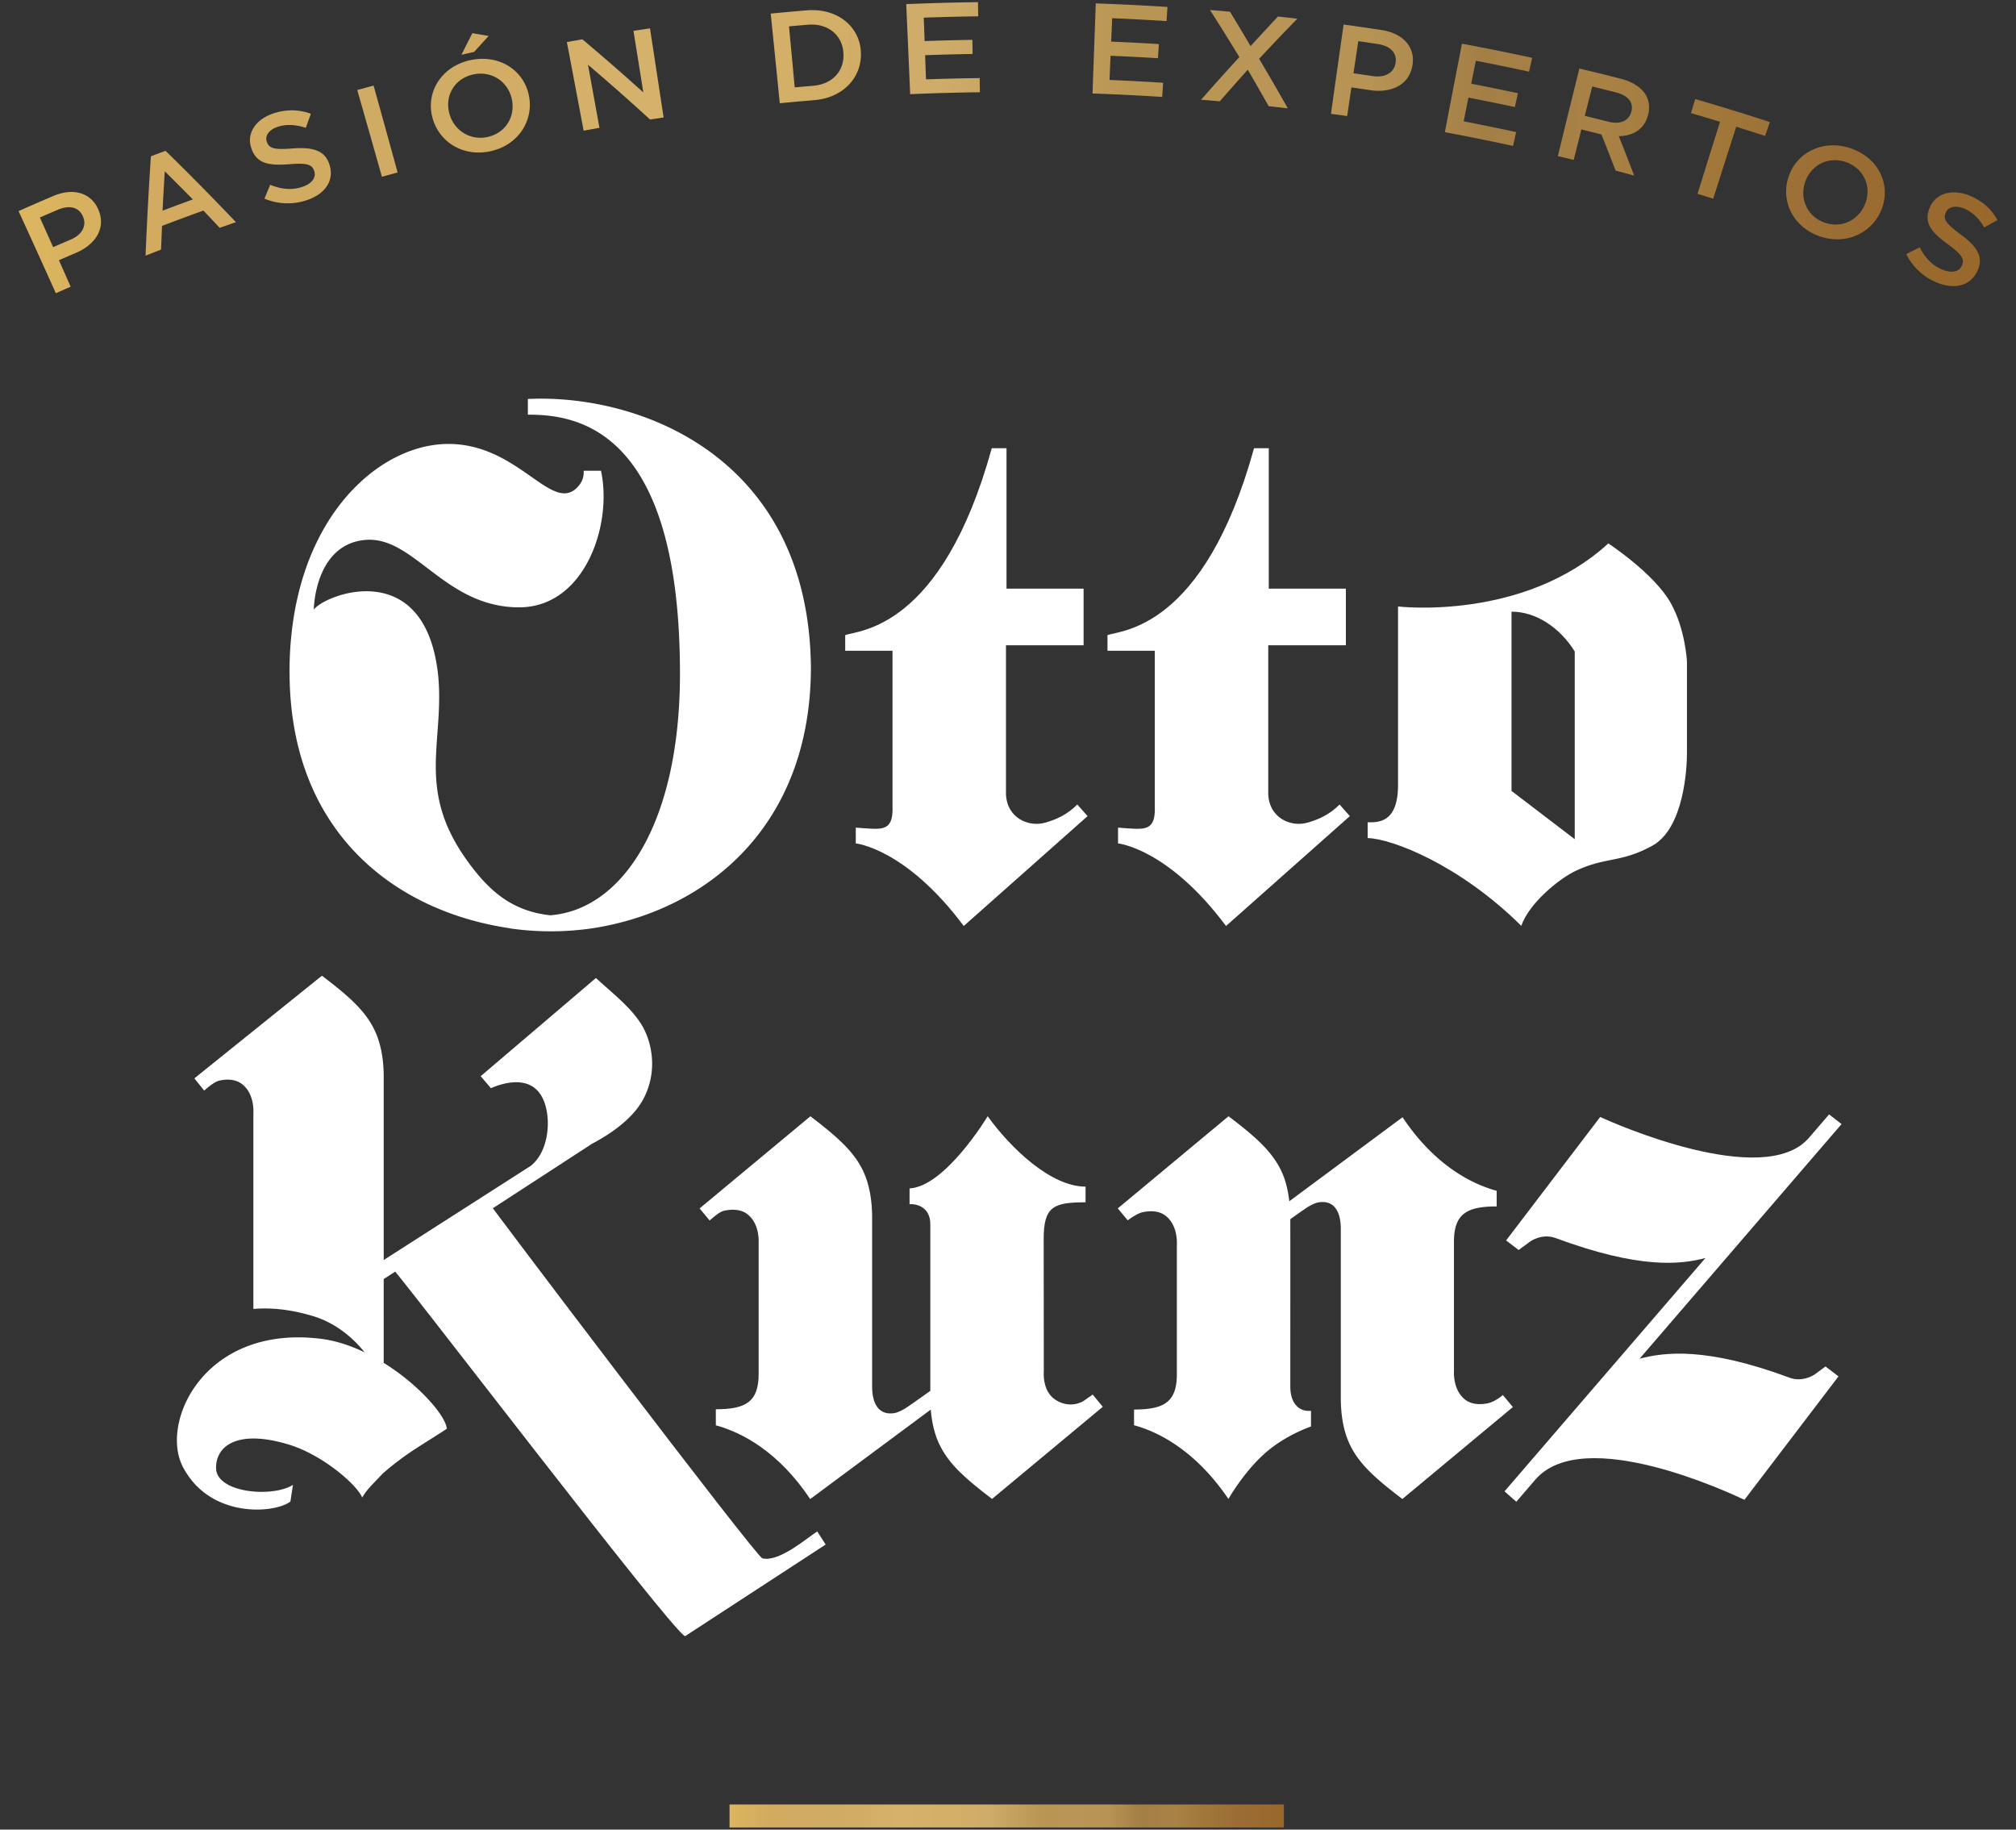 <svg xmlns="http://www.w3.org/2000/svg" width="108" height="98"><rect width="100%" height="100%" fill="#333333" stroke="none"/><g fill="#fff"><path d="M44.232 82.73l-.451-.699c-.49.299-2.035 1.664-2.939 1.439-.348-.087-14.785-19.151-14.892-19.37l-5.211 3.5c.49.393 15.24 19.77 15.961 20.04l7.532-4.91zm3.58-39.551c.042 1.028-.3 1.215-.93 1.215-.291 0-1.037-.064-1.037-.064v.847s2.668.253 5.785 4.422l6.633-5.885-.551-.621c-.531.534-1.108.795-1.695.965-.942.278-2.091-.276-2.125-1.529v-7.965h4.157V31.53H53.92v-7.522h-.79c-2.687 9.724-7.136 9.749-7.851 10.009v.84h2.534v8.322zm14.051 0c.042 1.028-.299 1.215-.93 1.215-.293 0-1.038-.064-1.038-.064v.847s2.668.253 5.785 4.422l6.633-5.885-.55-.621c-.531.534-1.109.795-1.696.965-.942.278-2.09-.276-2.125-1.529v-7.965H72.1V31.53h-4.13v-7.522h-.79c-2.687 9.724-7.136 9.749-7.851 10.009v.84h2.534v8.322zm22.498 1.77l-3.387-2.585v-9.602c1.335 0 2.617.885 3.387 2.133v10.054zm5.144-12.648c-.894-1.592-3.345-3.194-3.345-3.194-4.563 4.178-11.265 3.378-11.265 3.378v9.552c0 2.067-1.075 2.008-1.628 2.008v.845c1.29.029 4.922 1.42 8.23 4.701.418-1.22 2.039-2.533 2.917-2.947 1.634-.767 2.372-.405 4.089-1.336 1.716-.931 1.869-4.183 1.869-4.945v-4.957c0 .001-.091-1.72-.867-3.105M58.537 74.698l-.512.357s-.699.439-1.489-.082c-.726-.475-.618-1.516-.618-1.575l-.006-7.049c0-1.731.537-1.949 2.243-1.949v-.84c-1.882 0-4.043-2.103-5.243-3.771 0 0-2.258 3.758-4.186 3.868v.843c.504-.024 1.112.239 1.112 1.073V74.5c-.547.39-1.265.9-1.382.963-.27.148-.445.245-.763.245-.63 0-.972-.536-.972-1.436v-9.051c0-.792-.101-1.797-.568-2.672-.498-.932-1.298-1.663-2.739-2.757l-5.935 4.935.537.646c.312-.268.548-.48.816-.532.527-.104.926-.017 1.194.184.69.522.616 1.517.616 1.578v6.993c0 1.504-.708 1.889-2.294 1.889v.86c1.375.373 3.349 1.392 5.055 3.95l6.459-4.793c.053.655.195 1.378.545 2.029.498.932 1.296 1.664 2.738 2.757l5.933-4.935-.541-.655zm38.693-1.089s-.626.454-1.362.185c-4.444-1.65-6.67-1.374-8.032-1.018l10.819-12.567-.668-.518-1.087 1.262c-2.401 2.771-10.472-.791-11.175-1.125l-5.041 6.614.672.512.619-.455s.626-.456 1.362-.185c4.468 1.657 6.669 1.43 8.027 1.068l-10.765 12.5.632.557 1.018-1.183c2.576-2.989 10.496.746 11.203 1.079l5.039-6.612-.697-.531-.564.417z"/><path d="M80.509 74.722c-.235.203-.545.39-.813.444-.526.103-.923.016-1.188-.183-.692-.522-.617-1.517-.617-1.574v-6.904c0-1.5.708-1.885 2.288-1.885v-.837c-1.37-.372-3.34-1.389-5.042-3.94l-6.069 4.501c-.064-.591-.205-1.222-.514-1.798-.497-.932-1.297-1.664-2.739-2.756l-5.933 4.935.534.643c.162-.131.551-.392.82-.444.527-.105.925-.017 1.192.184.692.521.618 1.519.618 1.578v6.925c0 1.504-.708 1.888-2.294 1.888v.842c1.001.272 3.127 1.108 5.058 3.95 0 0 .797-1.422 1.965-2.458 1.098-.973 2.458-1.424 2.458-1.424v-.842c-.641.066-1.109-.4-1.109-1.292 0 0 .002-8.956 0-8.972.448-.318.884-.627.974-.676.27-.146.442-.243.762-.243.629 0 .969.537.969 1.434v9.056c0 .791.101 1.793.567 2.667.497.931 1.294 1.66 2.732 2.75l5.92-4.924-.539-.645zm-52.23-53.351v.841c2.645-.014 8.148.763 8.148 13.88 0 7.986-3.075 12.633-6.949 12.934-2.053-.224-3.284-1.304-4.453-2.928-2.775-3.856-1.181-6.414-1.56-9.994-.721-6.387-6.136-4.228-6.652-3.447l-.001-.049c.003-.078.081-3.401 2.7-3.683 2.661-.284 4.266 3.606 8.3 3.606 3.514 0 5.016-4.425 4.383-7.317h-.925c.011.285-.05.567-.303.848-1.382 1.53-3.144-2.283-6.94-2.283-3.284 0-7.019 3.019-8.155 8.541l-.005.002a18.298 18.298 0 00-.355 3.668c0 8.549 5.621 12.826 11.808 13.731v.007a15.365 15.365 0 004.429-.008c6.04-.93 11.693-5.408 11.693-13.998-.125-11.283-9.21-14.641-15.163-14.351M31.662 61.3l-.004-.005c.994-.52 2.214-1.334 2.79-2.397.746-1.374.533-2.842.044-3.792-.545-1.054-1.697-1.909-2.566-2.722l-6.175 5.26.548.643c.569-.248 2.67-1.024 3.014 1.374.125.876-.068 2.146-.885 2.79l-7.872 5.04v-9.794c0-.794-.102-1.797-.568-2.675-.498-.934-1.298-1.665-2.742-2.759l-6.834 5.498.525.654c.313-.269.591-.485.828-.537.525-.116.925-.016 1.193.184.692.522.616 1.519.616 1.579v10.471c.938-.081 2.004.023 3.199.384 1.296.391 2.233 1.272 2.759 1.939-.747-.358-1.537-.625-2.331-.723-6.243-.78-8.653 4.459-7.405 6.857 1.461 2.806 4.953 2.492 5.761 1.858l.137-.892c-1.081.691-4.12.444-4.12-.914 0-1.216 1.201-2.058 3.879-1.251 1.847.556 3.685 2.178 3.949 2.844a3.47 3.47 0 01.477-.629l.626-.658a15.259 15.259 0 011.876-1.403c.51-.331 1.291-.81 1.556-.999-.066-.698-1.481-2.344-3.382-3.527V68.51c.493-.309 11.107-7.21 11.107-7.21"/></g><linearGradient id="a" gradientUnits="userSpaceOnUse" x1=".994" y1="7.911" x2="107.006" y2="7.911"><stop offset="0" stop-color="#dcb65f"/><stop offset=".074" stop-color="#d2aa60"/><stop offset=".135" stop-color="#d1ab62"/><stop offset=".184" stop-color="#d0ab63"/><stop offset=".235" stop-color="#d2ac65"/><stop offset=".307" stop-color="#d5b26b"/><stop offset=".404" stop-color="#d3ae67"/><stop offset=".465" stop-color="#ceac69"/><stop offset=".563" stop-color="#b89553"/><stop offset=".623" stop-color="#b99657"/><stop offset=".683" stop-color="#b79454"/><stop offset=".74" stop-color="#a37f46"/><stop offset=".803" stop-color="#a88145"/><stop offset=".862" stop-color="#a07639"/><stop offset=".92" stop-color="#9a6d34"/><stop offset="1" stop-color="#99672a"/></linearGradient><path d="M103.387 11.106c-.003.005-.005.008-.006.013-.347.822.098 1.329.982 1.975.773.557.879.809.739 1.124l-.005.012c-.15.335-.559.419-1.054.206-.567-.243-.916-.636-1.201-1.187-.241.119-.482.239-.722.36a3.162 3.162 0 001.605 1.509c.951.408 1.834.214 2.209-.609l.006-.013c.333-.728-.02-1.288-.901-1.938-.8-.582-.951-.822-.803-1.165l.006-.013c.126-.292.509-.409.993-.203.43.184.782.524 1.066 1.003.235-.131.469-.261.706-.391-.308-.567-.767-1.002-1.455-1.295a2.223 2.223 0 00-.87-.19c-.588-.001-1.078.282-1.295.802m-101.251.543c.318-.138.636-.276.957-.412.617-.263 1.133-.155 1.354.366l.005.013c.197.464-.045.953-.661 1.215-.316.135-.63.27-.944.407-.237-.531-.473-1.06-.711-1.589m.713-1.149c-.62.264-1.238.533-1.855.807a556.492 556.492 0 011.998 4.4c.264-.118.529-.234.794-.349-.209-.474-.417-.947-.629-1.42.302-.132.607-.263.912-.393 1.009-.431 1.627-1.291 1.211-2.293l-.005-.013c-.258-.617-.788-.957-1.452-.957-.3.001-.63.071-.974.218m5.978-1.324c.506.499 1.008 1.001 1.505 1.506-.542.197-1.084.398-1.623.601.035-.701.075-1.404.118-2.107m-.743-.806a207.508 207.508 0 00-.286 5.324l.829-.324.053-1.27c.735-.281 1.475-.554 2.216-.821.292.308.585.616.874.926.29-.103.58-.205.869-.305A147.384 147.384 0 008.87 8.078l-.786.292m89.642 3.547c-.927-.338-1.331-1.304-1.014-2.188l.005-.013c.317-.883 1.248-1.372 2.204-1.022.957.35 1.345 1.335 1.002 2.208l-.005.014c-.267.679-.883 1.112-1.58 1.112a1.814 1.814 0 01-.612-.111m-1.894-2.493l-.005.013c-.446 1.285.19 2.686 1.614 3.205 1.422.519 2.839-.145 3.349-1.407l.005-.013c.509-1.26-.094-2.709-1.584-3.254a2.937 2.937 0 00-1.012-.184c-1.091 0-2.025.653-2.367 1.64m-81.149-3.36c-.98.307-1.492 1.082-1.222 1.865.001.004.004.009.004.013.287.844.961.938 2.06.852.957-.083 1.206.04 1.308.369a.05.05 0 01.004.013c.109.349-.146.678-.663.84-.589.185-1.117.114-1.698-.117-.106.247-.207.494-.309.741a3.204 3.204 0 002.216.099c.992-.31 1.539-1.03 1.274-1.896l-.004-.013c-.232-.766-.873-.96-1.974-.879-.995.08-1.269-.003-1.386-.358-.002-.004-.004-.008-.004-.013-.101-.301.112-.638.615-.796.446-.14.94-.112 1.479.064l.271-.752a2.893 2.893 0 00-1.012-.186 3.132 3.132 0 00-.959.154m75.905-.004c.521.151 1.038.305 1.558.463a862.212 862.212 0 00-1.207 3.86c.282.085.562.171.841.258.408-1.284.82-2.568 1.234-3.852.518.161 1.031.326 1.547.493l.252-.746a130.913 130.913 0 00-3.998-1.23c-.076.252-.15.503-.227.754m-71.45-1.238c.444 1.548.884 3.098 1.321 4.647.28-.077.562-.154.842-.229a844.87 844.87 0 00-1.288-4.656l-.875.238M86.165 6.52c-.42-.108-.842-.213-1.264-.316.132-.525.266-1.048.399-1.572.425.104.851.211 1.274.319.647.165.956.541.817 1.039l-.004.013c-.101.366-.408.57-.829.57-.122 0-.254-.017-.393-.053m-2.709 1.841c.284.067.567.135.85.205l.41-1.633c.359.088.718.178 1.076.269.258.645.51 1.29.758 1.935.332.088.662.177.993.267-.266-.705-.54-1.409-.821-2.113.732-.007 1.342-.334 1.558-1.098l.004-.014c.113-.405.065-.791-.128-1.114-.239-.378-.683-.682-1.312-.843a119.55 119.55 0 00-2.236-.552c-.386 1.563-.772 3.126-1.152 4.691M24.065 6.05l-.003-.014c-.227-.91.278-1.821 1.279-2.045.998-.224 1.877.389 2.075 1.306l.003.013c.199.917-.319 1.807-1.286 2.024a1.8 1.8 0 01-.401.045c-.799 0-1.471-.546-1.667-1.329m1.112-2.823c-1.556.35-2.359 1.727-2.019 3.042a.325.325 0 01.003.014c.341 1.316 1.648 2.147 3.133 1.813 1.484-.333 2.314-1.657 2.038-2.989l-.003-.014c-.234-1.132-1.226-1.942-2.477-1.942-.218 0-.444.025-.675.076M77.404 7.08c1.222.227 2.439.473 3.653.737.055-.247.109-.495.165-.741a125.96 125.96 0 00-2.81-.577l.254-1.271c.83.16 1.66.329 2.486.506l.165-.741c-.831-.178-1.667-.348-2.502-.509l.248-1.231c.952.184 1.902.379 2.85.585l.167-.74a128.962 128.962 0 00-3.761-.758 1135.89 1135.89 0 00-.915 4.74M24.72 2.935c.228-.052.453-.103.68-.153.258-.286.518-.571.78-.856-.292-.051-.584-.1-.876-.149-.196.387-.391.772-.584 1.158m9.215-1.282c.178 1.099.354 2.198.529 3.297a120.277 120.277 0 00-3.266-2.844c-.277.048-.553.098-.83.148.302 1.582.6 3.163.898 4.746.283-.052.564-.102.848-.152l-.614-3.38c1.133.964 2.243 1.942 3.325 2.934l.726-.109c-.243-1.592-.484-3.182-.73-4.773-.297.043-.591.088-.886.133m39.6 2.423a110.21 110.21 0 00-1.027-.151l.257-1.72c.348.049.693.101 1.041.153.669.102 1.049.464.956 1.022l-.003.013c-.072.43-.436.702-.964.702a1.57 1.57 0 01-.26-.019m-2.233 2.02c.289.039.58.08.868.121.076-.511.15-1.023.227-1.535.33.047.662.096.992.146 1.095.166 2.086-.24 2.274-1.306l.003-.014c.168-.958-.472-1.719-1.666-1.902-.672-.102-1.347-.2-2.022-.292-.226 1.594-.453 3.188-.676 4.782M42.268 1.411l1.012-.087c1.082-.089 1.837.559 1.902 1.502l.001.014c.066.943-.574 1.668-1.622 1.755-.328.027-.658.055-.987.086-.1-1.09-.203-2.18-.306-3.27m.946-.857c-.643.054-1.284.112-1.926.174.164 1.601.326 3.202.486 4.803.617-.06 1.233-.115 1.852-.167 1.56-.128 2.573-1.242 2.491-2.599l-.001-.014C46.04 1.479 44.985.542 43.509.542a3.307 3.307 0 00-.295.012m23.181 2.504c-.695.756-1.38 1.517-2.051 2.285.335.027.668.055 1.002.085.494-.568.992-1.133 1.499-1.695.379.65.751 1.301 1.118 1.954.343.038.685.076 1.027.117-.5-.888-1.013-1.773-1.537-2.655.671-.721 1.354-1.437 2.048-2.148-.345-.04-.691-.079-1.037-.117-.494.527-.984 1.056-1.468 1.587-.363-.616-.731-1.23-1.104-1.843a96.469 96.469 0 00-1.07-.092 138.18 138.18 0 011.573 2.522m-7.867 1.95c1.245.043 2.489.105 3.732.184.017-.253.032-.505.05-.757-.957-.062-1.914-.112-2.872-.152l.055-1.295c.848.035 1.694.079 2.541.13l.048-.757c-.851-.052-1.703-.096-2.556-.132l.055-1.254c.971.041 1.943.092 2.912.154.019-.253.033-.505.051-.757-1.28-.082-2.559-.145-3.842-.189l-.174 4.825M48.548.221c.071 1.607.142 3.215.211 4.823 1.245-.053 2.49-.087 3.735-.103l-.01-.759c-.959.012-1.918.035-2.877.069l-.047-1.295a135.4 135.4 0 012.544-.065l-.012-.757c-.853.014-1.706.035-2.559.065L49.487.945c.971-.034 1.945-.058 2.917-.07l-.011-.759c-1.282.016-2.564.051-3.845.105" fill="url(#a)"/><linearGradient id="b" gradientUnits="userSpaceOnUse" x1="39.082" y1="97.27" x2="68.779" y2="97.27"><stop offset="0" stop-color="#dcb65f"/><stop offset=".074" stop-color="#d2aa60"/><stop offset=".135" stop-color="#d1ab62"/><stop offset=".184" stop-color="#d0ab63"/><stop offset=".235" stop-color="#d2ac65"/><stop offset=".307" stop-color="#d5b26b"/><stop offset=".404" stop-color="#d3ae67"/><stop offset=".465" stop-color="#ceac69"/><stop offset=".563" stop-color="#b89553"/><stop offset=".623" stop-color="#b99657"/><stop offset=".683" stop-color="#b79454"/><stop offset=".74" stop-color="#a37f46"/><stop offset=".803" stop-color="#a88145"/><stop offset=".862" stop-color="#a07639"/><stop offset=".92" stop-color="#9a6d34"/><stop offset="1" stop-color="#99672a"/></linearGradient><path fill="url(#b)" d="M39.082 96.655H68.78v1.23H39.082z"/></svg>